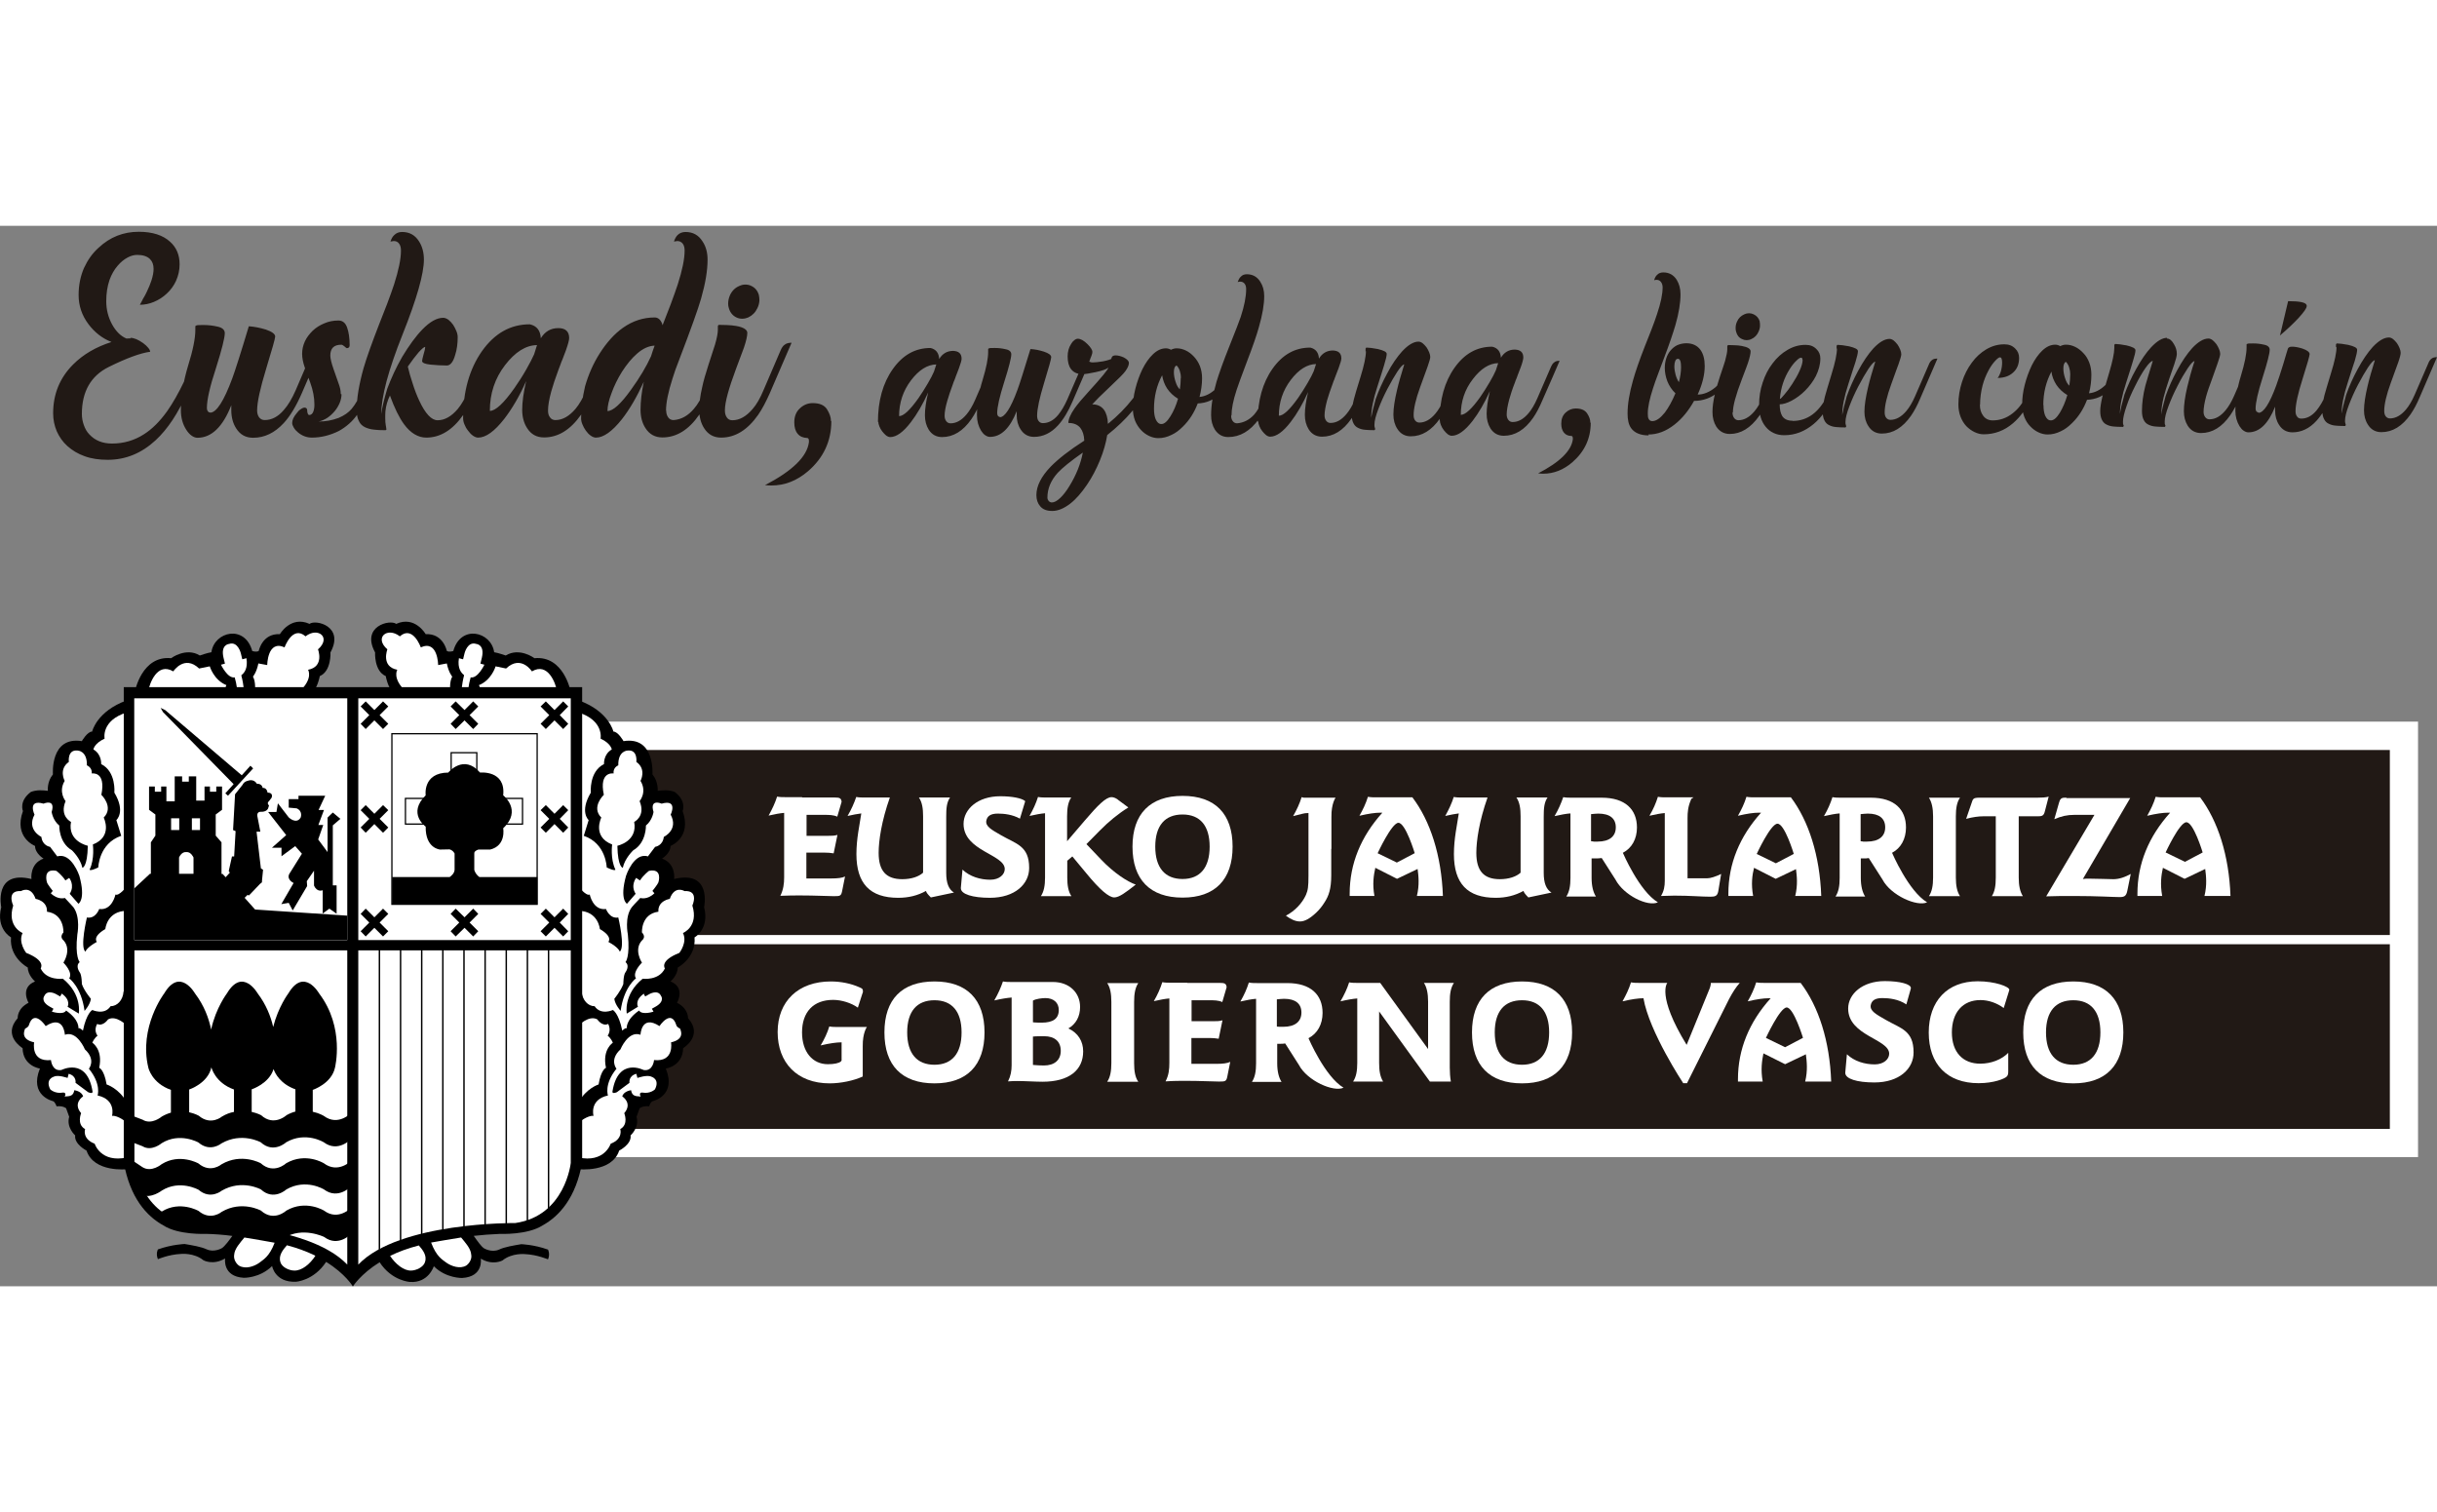 <?xml version="1.0" encoding="UTF-8"?><svg width="137" height="85" id="Capa_1" xmlns="http://www.w3.org/2000/svg" viewBox="0 0 134.88 58.69"><rect x="0" y="0" width="134.88" height="58.69" fill="#808080" stroke="none"/><defs><style>.cls-1{stroke-width:.08px;}.cls-1,.cls-2{fill:none;stroke:#000;stroke-miterlimit:3.86;}.cls-3,.cls-4,.cls-5{stroke-width:0px;}.cls-2{stroke-width:.07px;}.cls-4{fill:#211915;}.cls-5{fill:#fff;}</style></defs><rect class="cls-5" x="26.98" y="27.44" width="106.85" height="24.1"/><rect class="cls-4" x="28.55" y="29.01" width="103.72" height="20.97"/><path class="cls-5" d="m65.45,31.55c-1.79,0-2.77.99-2.77,2.81s.97,2.82,2.77,2.82,2.77-1,2.77-2.82-.97-2.81-2.77-2.81m0,1.03c.97,0,1.5.62,1.5,1.78s-.53,1.79-1.5,1.79-1.51-.62-1.51-1.79.54-1.78,1.51-1.78"/><path class="cls-5" d="m113.4,31.59c-.18.05-.4.06-.66.06h-3.17c-.21,0-.35,0-.41.18l-.34.99c.37-.1.7-.14.93-.14h.71v3.39c0,.46-.06.79-.22,1.03h1.72c-.16-.25-.23-.59-.23-1.03v-3.39h.97c.31,0,.41,0,.48-.29l.21-.81Z"/><path class="cls-5" d="m114.36,31.65h-.09c-.2,0-.26.09-.32.31l-.25.88c.4-.17.71-.24,1.11-.24h1.11l-2.67,4.51c.5-.02,1-.02,1.51-.02,1.35,0,2.2.06,2.55.06.26,0,.37-.05.43-.35l.19-.93c-.29.16-.62.29-.96.29s-.82-.03-1.38-.03c-.14,0-.14,0-.31.02l2.62-4.48h-3.52Z"/><path class="cls-5" d="m73.69,34.48v-1.77c-.01-.74.23-1.06.23-1.06h-1.72c-.16,0,0,0-.16-.03-.11.36-.27.7-.47,1.05.51-.12.58-.17.83-.17h.02v.14s0,3.33,0,3.33c0,.61-.03.8-.14,1.06-.21.46-.61.89-1.11,1.15.28.21.54.32.78.32.26,0,.55-.16.9-.49.18-.17.33-.36.46-.57.23-.35.37-.74.37-1.5v-1.45Z"/><path class="cls-5" d="m88.07,34.06c.08,0,.12.02.14.02h.21c.67,0,1.01-.3,1.01-.79s-.33-.76-.97-.76c-.13,0-.27.02-.4.03v1.5Zm-1.17-1.54c-.23.02-.51.07-.86.15.21-.36.36-.7.48-1.05.16.03.31.03.47.03h1.17c.16,0,.32,0,.49,0,1.3,0,1.95.65,1.95,1.65,0,.63-.28,1.14-.78,1.4,0,0,.91,2.13,1.94,2.74-.55.26-1.89-.38-2.35-1.26l-.76-1.19c-.15.02-.23.02-.39.02h-.17v1.08c0,.45.09.8.24,1.03h-1.64c.17-.26.23-.59.23-1.03v-3.4c0-.05,0-.11,0-.16"/><path class="cls-5" d="m102.98,34.06c.08,0,.12.02.14.02h.21c.67,0,1.01-.3,1.01-.79s-.33-.76-.96-.76c-.13,0-.27.02-.4.03v1.5Zm-1.17-1.54c-.23.02-.51.07-.86.15.21-.36.36-.7.47-1.05.16.03.31.03.47.03h1.17c.16,0,.32,0,.49,0,1.3,0,1.94.65,1.94,1.65,0,.63-.28,1.14-.77,1.4,0,0,.91,2.13,1.94,2.74-.55.26-2.01-.38-2.47-1.26l-.76-1.19c-.15.02-.1.02-.27.02h-.17v1.08c0,.45.09.8.24,1.03h-1.64c.17-.26.23-.59.23-1.03v-3.4c0-.05,0-.11,0-.16"/><path class="cls-5" d="m44.4,31.64h1.8c.26,0,.36.03.38.24l-.24.82c-.21-.1-.46-.1-.74-.1h-.96v1.16h1.2c.18,0,.35,0,.51-.05l-.21,1.02c-.17-.03-.34-.04-.49-.04h-1.02v1.43h1.37c.36,0,.62-.03.77-.11l-.15.75c-.06.33-.1.34-.47.34-.29,0-1.05-.04-1.85-.04-.3,0-.67,0-1.11.02.17-.35.21-.67.21-1.03v-3.42s0-.09,0-.14c-.23.02-.52.07-.86.15.2-.36.36-.7.47-1.05.16.03.31.03.47.03h.91Z"/><path class="cls-5" d="m47.83,31.64h1.42c-.46,1.3-.62,2.4-.62,3.06,0,1,.41,1.46,1.31,1.46.5,0,.91-.14,1.15-.36v-3.12c0-.43-.05-.77-.23-1.04h1.72c-.19.28-.21.62-.21,1.06v3.11c0,.55.13.91.43,1.09l-1.28.27c-.15-.15-.25-.26-.27-.36-.47.26-.97.38-1.54.38-1.56,0-2.31-.79-2.31-2.42,0-.86.18-1.63.27-2.25-.21.03-.47.07-.76.14.21-.36.36-.7.48-1.05.16.03.31.03.47.03"/><path class="cls-5" d="m61.87,31.76l.58.43c-.55.34-1.09.78-1.59,1.29l-.73.74.81.85c.7.74,1.46,1.23,1.92,1.39-.56.44-.92.71-1.19.71-.3,0-.81-.44-1.54-1.33l-.78-.94-.28.24v.93c0,.44.06.78.23,1.03h-1.69c.17-.26.23-.59.23-1.03v-3.39c0-.06,0-.11,0-.17-.23.02-.51.07-.86.15.2-.35.36-.7.47-1.05.16.03.31.03.47.03h1.37c-.17.24-.23.58-.23,1.03v1.39l1-1.17c.71-.83,1.15-1.27,1.46-1.27.1,0,.21.04.33.12"/><path class="cls-5" d="m80.93,31.64h1.4c-.46,1.3-.62,2.4-.62,3.06,0,1,.41,1.46,1.3,1.46.5,0,.91-.14,1.15-.36v-3.12c0-.43-.05-.77-.23-1.04h1.72c-.19.28-.21.62-.21,1.06v3.11c0,.55.13.91.43,1.09l-1.28.27c-.15-.15-.24-.26-.27-.36-.48.26-.97.38-1.54.38-1.56,0-2.31-.79-2.31-2.42,0-.86.18-1.63.27-2.25-.21.03-.46.07-.75.14.2-.36.36-.7.47-1.05.16.03.31.03.47.03"/><path class="cls-5" d="m93.6,31.74c-.18.4-.2.73-.2,1.04v3.33h1.09c.18,0,.46-.09.77-.24l-.16.96c-.05.26-.17.3-.43.3-.5,0-1.1-.06-2-.06-.25,0-.5.02-.74.02.17-.28.21-.55.21-.84v-3.48c0-.09,0-.18,0-.27-.23.02-.51.07-.85.15.21-.35.36-.7.47-1.05.16.03.31.03.47.03h1.5l-.13.09Z"/><path class="cls-5" d="m56.73,31.83c-.18-.15-.7-.26-1.37-.26-1.25,0-2.03.72-2.03,1.53,0,1.51,2.28,1.68,2.28,2.5,0,.3-.3.59-.8.59-.55,0-1.13-.17-1.54-.56l-.09,1.01v.02c0,.33.65.53,1.61.53,1.39,0,2.18-.77,2.17-1.66,0-1.22-.72-1.32-1.55-1.8-.52-.3-.88-.49-.82-.81.05-.25.23-.39.64-.39.34,0,.81.05,1.22.28l.29-.96Z"/><path class="cls-5" d="m106.76,31.65c.16.25.23.59.23,1.03v3.39c0,.44-.06.77-.23,1.03h1.72c-.16-.24-.23-.58-.23-1.03v-3.39c0-.45.06-.79.23-1.03h-1.72Z"/><path class="cls-5" d="m78.46,35.59c.05.38.11.89-.04,1.5h1.44c-.08-2.25-.7-4.16-1.69-5.46h-1.99c-.16,0-.31,0-.47-.03-.11.36-.27.7-.47,1.05.51-.12.89-.17,1.14-.17h.13c-1.19,1.32-1.81,2.83-1.81,4.48v.13h1.37c-.12-.66-.04-1.16.05-1.56l1.2.61,1.15-.55Zm-.9-3.08c-.69.79-1.07,1.81-1.17,2.1l.93.48.98-.49s-.2-1.28-.75-2.09"/><path class="cls-5" d="m99.4,35.59c.05.38.11.89-.04,1.5h1.44c-.08-2.25-.7-4.16-1.68-5.46h-1.99c-.16,0-.31,0-.47-.03-.11.36-.27.7-.47,1.05.51-.12.88-.17,1.14-.17h.14c-1.19,1.32-1.81,2.83-1.81,4.48v.13h1.37c-.12-.66-.05-1.16.05-1.56l1.2.61,1.15-.55Zm-.9-3.08c-.69.79-1.07,1.81-1.17,2.1l.94.48.98-.49s-.2-1.28-.75-2.09"/><path class="cls-5" d="m122.05,35.59c.05.38.11.89-.04,1.5h1.44c-.08-2.25-.7-4.16-1.68-5.46h-1.99c-.16,0-.31,0-.47-.03-.11.36-.27.7-.47,1.05.51-.12.89-.17,1.14-.17h.13c-1.19,1.32-1.81,2.83-1.81,4.48v.13h1.37c-.12-.66-.05-1.16.04-1.56l1.2.61,1.15-.55Zm-.9-3.08c-.69.79-1.07,1.81-1.17,2.1l.94.48.98-.49s-.2-1.28-.75-2.09"/><path class="cls-5" d="m84.24,41.82c-1.79,0-2.77.99-2.77,2.82s.97,2.82,2.77,2.82,2.77-1,2.77-2.82-.97-2.82-2.77-2.82m0,1.04c.97,0,1.5.62,1.5,1.78s-.53,1.79-1.5,1.79-1.51-.62-1.51-1.79.54-1.78,1.51-1.78"/><path class="cls-5" d="m51.72,41.82c-1.8,0-2.77.99-2.77,2.82s.97,2.82,2.77,2.82,2.77-1,2.77-2.82-.97-2.82-2.77-2.82m0,1.04c.97,0,1.5.62,1.5,1.78s-.53,1.79-1.5,1.79-1.51-.62-1.51-1.79.54-1.78,1.51-1.78"/><path class="cls-5" d="m105.72,42.35c.03-.09.04-.15.04-.17,0-.21-.6-.38-1.44-.38-1.25,0-2.03.72-2.03,1.52,0,1.51,2.27,1.68,2.27,2.5,0,.3-.3.59-.8.59-.55,0-1.13-.17-1.54-.56l-.09,1.01v.02c0,.33.65.53,1.61.53,1.39,0,2.18-.77,2.17-1.67,0-1.22-.72-1.32-1.55-1.8-.52-.3-.88-.49-.82-.81.05-.25.23-.39.64-.39.38,0,.9.06,1.33.35l.21-.74Z"/><path class="cls-5" d="m92.28,41.9h-1.54c-.16,0-.31,0-.47-.03-.11.36-.27.69-.47,1.05.51-.12.89-.17,1.14-.17h.02c.32,1.86,2.2,4.7,2.2,4.7h.21l2.32-4.64c.21-.4.41-.7.6-.91h-1.6c0,.12-.04.26-.12.44l-1.22,2.99c-1.68-2.74-1.07-3.43-1.07-3.43"/><path class="cls-5" d="m111.18,42.39c.02-.06.03-.09.03-.11,0-.17-.78-.47-1.75-.47-1.69,0-2.71,1.1-2.71,2.84s1.01,2.8,2.76,2.8c.85,0,1.45-.25,1.56-.37.07-.07.08-.16.08-.3v-1.01c-.36.37-.94.6-1.55.6-.96,0-1.57-.63-1.57-1.73s.6-1.79,1.58-1.79c.45,0,.91.16,1.29.44l.28-.9Z"/><path class="cls-5" d="m114.75,41.82c-1.79,0-2.77.99-2.77,2.82s.97,2.82,2.77,2.82,2.77-1,2.77-2.82-.97-2.82-2.77-2.82m0,1.04c.97,0,1.5.62,1.5,1.78s-.53,1.79-1.5,1.79-1.51-.62-1.51-1.79.54-1.78,1.51-1.78"/><path class="cls-5" d="m46.54,46.25c-.11.09-.36.15-.72.15-.85,0-1.43-.68-1.43-1.76,0-1.13.63-1.8,1.72-1.8.47,0,1.01.17,1.37.43l.25-.78s.03-.06.03-.09c0-.14,0-.18-.2-.26-.45-.2-1-.32-1.58-.32-1.8,0-2.94,1.1-2.94,2.8s1.08,2.84,2.88,2.84c.61,0,1.34-.15,1.83-.38v-1.68c-.01-.74.23-1.06.23-1.06h-1.61c-.16,0-.31,0-.47-.03-.11.36-.27.7-.48,1.05.51-.12.89-.17,1.14-.17h.02v.14s0,.86,0,.86l-.04.06Z"/><path class="cls-5" d="m57.17,44.08c.14.02.45.02.48.02.63,0,.95-.22.95-.7,0-.4-.28-.66-.74-.66-.18,0-.53.04-.69.14v1.2Zm0,2.36c.15.02.49.03.61.03.58,0,.93-.3.93-.81s-.33-.81-.92-.81c-.13,0-.48,0-.62.02v1.56Zm-1.19-3.73c-.24.02-.56.07-.95.16.21-.36.36-.7.48-1.05.16.03.31.03.47.03h1.01c.17,0,.88,0,1.29,0,.9,0,1.5.59,1.5,1.38,0,.53-.23.95-.65,1.19.54.25.82.71.82,1.27,0,1.03-.77,1.68-2.25,1.68-.37,0-.99-.04-1.41-.04-.09,0-.25,0-.5.02.15-.3.2-.58.2-.89v-3.76Z"/><path class="cls-5" d="m76.03,41.9h.36s2.65,3.66,2.65,3.66v-2.62c0-.45-.07-.8-.23-1.04h1.66c-.18.27-.23.6-.23,1.04v3.65c0,.27.02.53.06.77h-1.16l-2.81-3.88v2.85c0,.42.05.75.22,1.03h-1.66c.17-.26.23-.59.23-1.03v-3.39c0-.06,0-.12,0-.18-.24.02-.55.07-.93.16.21-.36.37-.7.48-1.05.16.03.31.03.47.03h.9Z"/><path class="cls-5" d="m65.71,41.9h1.8c.26,0,.36.03.38.24l-.24.82c-.21-.1-.46-.1-.74-.1h-.96v1.16h1.2c.18,0,.35,0,.51-.05l-.21,1.02c-.17-.03-.34-.04-.49-.04h-1.02v1.43h1.37c.36,0,.62-.03.78-.11l-.15.75c-.06.33-.1.34-.47.34-.29,0-1.05-.04-1.85-.04-.3,0-.67,0-1.11.03.18-.35.21-.67.21-1.03v-3.42s0-.09,0-.14c-.23.02-.51.07-.86.15.21-.36.36-.7.47-1.05.16.03.31.03.47.03h.91Z"/><path class="cls-5" d="m61.28,41.91c.17.25.23.59.23,1.04v3.39c0,.44-.06.78-.23,1.03h1.72c-.17-.24-.23-.58-.23-1.03v-3.39c0-.45.06-.79.23-1.04h-1.72Z"/><path class="cls-5" d="m70.68,44.32c.08,0,.12.01.13.01h.21c.67,0,1.01-.3,1.01-.79s-.33-.76-.96-.76c-.14,0-.27.02-.4.03v1.5Zm-1.17-1.54c-.23.02-.52.07-.86.15.21-.36.36-.7.47-1.05.16.03.31.03.47.03h1.17c.16,0,.32,0,.49,0,1.3,0,1.95.65,1.95,1.65,0,.63-.28,1.14-.78,1.4,0,0,.91,2.13,1.94,2.74-.55.26-2.01-.38-2.47-1.26l-.76-1.19c-.15.02-.1.02-.27.02h-.17v1.08c0,.45.09.8.24,1.03h-1.64c.17-.26.23-.59.23-1.03v-3.4c0-.06,0-.11,0-.16"/><path class="cls-5" d="m99.95,45.86c.05.38.11.89-.04,1.5h1.44c-.08-2.25-.7-4.16-1.69-5.46h-1.99c-.16,0-.31,0-.47-.03-.11.36-.27.7-.47,1.05.51-.12.89-.17,1.14-.17h.13c-1.19,1.32-1.81,2.83-1.81,4.48v.13h1.37c-.12-.66-.04-1.16.04-1.56l1.2.6,1.15-.55Zm-.9-3.08c-.69.79-1.07,1.81-1.17,2.1l.93.48.98-.49s-.2-1.28-.75-2.09"/><rect class="cls-5" x="28.23" y="39.25" width="104.12" height=".51"/><path class="cls-4" d="m76.25,34.72s.76-1.65,1.14-1.68c.4-.02.91,1.68.91,1.68l-.99.52-1.07-.52Z"/><path class="cls-4" d="m97.23,34.76s.76-1.65,1.14-1.67c.4-.03.91,1.67.91,1.67l-.99.52-1.07-.52Z"/><path class="cls-4" d="m119.86,34.68s.76-1.65,1.14-1.67c.4-.03.91,1.67.91,1.67l-.98.52-1.07-.52Z"/><path class="cls-4" d="m97.74,44.94s.76-1.65,1.14-1.68c.39-.02.91,1.68.91,1.68l-.99.52-1.07-.52Z"/><path class="cls-3" d="m31.38,25.76h-9.59c-.29-.03-.44-.84-.44-.84-.65-.28-.59-1.31-.59-1.31-.79-1.45.82-1.84,1.17-1.58,1.04-.47,1.63.57,1.63.57.98-.05,1.17.93,1.17.93.15.08.36,0,.36,0,.41-1.48,2.1-1.08,2.26.07.21.03.64.18.64.18.77-.47,1.59.15,1.59.15,1.62-.16,2,1.83,2,1.83l.44.5c1.68.6,1.93,1.73,1.93,1.73.26,0,.56.53.56.53,1.76-.28,1.6,1.84,1.6,1.84.34.41.29.91.29.91.27-.03.59-.07.94.06.68.51.44,1.06.44,1.06.53,1.47-.67,1.93-.67,1.93,0,.42-.47.7-.47.7.79.28.67,1.13.67,1.13,2.11-.51,1.66,1.56,1.66,1.56.31,1.21-.53,1.67-.53,1.67.1,1.13-.93,1.67-.93,1.67,0,.43-.4.77-.4.77.85.34.36,1.18.36,1.18.64.32.61.85.61.85.87.98-.27,1.66-.27,1.66-.02,1-.96,1.13-.96,1.13.61,1.5-.71,1.8-.71,1.8-.14.03-.21.29-.21.29-.37-.04-.53.11-.53.11l-.17.47c.17.59-.33,1.03-.33,1.03.07.49-.63.84-.63.84-.41,1.24-2.26,1.03-2.26,1.03v-25.75l-.64-.7Z"/><path class="cls-5" d="m32.01,44.27v4.26c.43-.8,1.12-1.01,1.12-1.01.14-.84.41-.92.41-.92-.22-1.02.38-1.39.38-1.39-.12-.28-.29-.39-.29-.39.23-.31.03-.65.03-.65-.33.16-.6-.25-.6-.25-.47-.26-1.05.35-1.05.35"/><path class="cls-5" d="m32.01,49.61v1.95c1.45.32,1.79-.76,1.79-.76.71-.27.53-.81.53-.81.48-.26.22-.88.22-.88.48-.56-.11-.93-.11-.93.09-.3.49-.34.49-.34.06.43.44.3.53.36-.13-.26.09-.23.09-.23.45.08.7-.18.7-.18.29-.57-.2-.7-.2-.7-.24-.12-.77.07-.77.07l-.06-.23c-.45.12-.38.5-.38.5l-.7.52c-.29.12-.24-.05-.24-.05.31-1.91,1.72-1.18,1.72-1.18.53.09.58-.55.58-.55,1.14.12.94-.98.94-.98.76-.17.55-.63.5-.76-.21-.1-.21-.2-.21-.2-.29-.91-.93.06-.93.06-1.01-.66-1.05.48-1.05.48-.68-.25-1.11.81-1.11.81-.63.58-.22,1.07-.22,1.07-.7.86-.47,1.48-.47,1.48-1.05.23-.8,1.13-.8,1.13-.31-.05-.83.37-.83.37"/><path class="cls-5" d="m22.45,25.76c-.76-.72-.46-1.19-.46-1.19-.92-.17-.55-1.13-.55-1.13-.75-.65,0-1.26.69-.72.72-.63,1.16.61,1.16.61.95-.43.96.98.96.98l.48-.09c.1.5.3.73.3.73-.17.29-.11.82-.11.82h-2.48Z"/><path class="cls-5" d="m26.64,25.76l-.13-.34c.7-.28.92-1.04.92-1.04l.58.12c.83-.78,1.43.16,1.43.16.89-.53,1.32.67,1.39,1.1h-4.2"/><path class="cls-5" d="m25.68,24.86c-.15-.11-.37-.37-.28-.93l.23.06.08-.33s.16-.68.65-.52c0,0,.48.03.31.76l-.08.33.22.06s-.37.78-.76.7c-.13.43-.14.79-.14.79h-.37c.03-.4.09-.69.14-.88v-.02Z"/><path class="cls-5" d="m35.62,42.49l.09.16.23-.13s.47-.27.64.09c0,0,.24.29-.27.59l-.23.13.09.16s-.63.21-.8-.06c-.75.52-.68.98-.68.98-.08-.04-.25.13-.25.13-.2-.98-.52-1.14-.52-1.14,0,0-.66.31-1.01-.21-.36,0-.67-.32-.72-.81-.08-.15-.18-.01-.18-.01v-4.46c1.11.01,1.19,1.01,1.19,1.01.74.43.47.71.47.71.59.32.63.54.63.54.32-.23-.08-1.89-.08-1.89-.48.09-.68-.47-.68-.47-.72.1-.9-.8-.9-.8-.2.1-.63-.45-.63-.45v-9.63c1.43.45,1.23,1.45,1.23,1.45.58.27.62.6.62.6-.47.27-.43.81-.43.81-.84.42-.73,1.58-.73,1.58-.64,1.07-.12,1.52-.12,1.52l-.27.87c1.24.42,1.27,1.75,1.27,1.75.48.23.48.12.48.12-.29-.6-.18-1.39-.18-1.39-1.13-.44-.6-1.49-.6-1.49-.58-.58.14-1.26.14-1.26-.28-1.33.54-1.18.54-1.18-.04-.34.26-.45.26-.45-.02-.82.52-.82.52-.82.57-.06.48.63.48.63.58.41.23,1.05.23,1.05.38.62-.05,1.12-.05,1.12.35.84-.3,1.15-.3,1.15.2,1.09-.93,1.32-.93,1.32.02,1.2.3,1.22.3,1.22.11-.53.58-.97.58-.97.73-.42.7-1.37.7-1.37.36-.29.42-.75.42-.75-.23-.76.45-.46.45-.46.92-.26.5.61.5.61.45.84-.38,1.23-.38,1.23-.06.5-.48.55-.48.55l-.4.53c-.78-.24-1.21,1.07-1.21,1.07-.37,1.33.05,1.55.05,1.55l.48-.55c-.3-.48.03-.88.03-.88l.21.14c.21-.32.5-.53.5-.53.78-.16.52.64.52.64-.04.11-.33.47-.33.47l.11.13c-.4.39-.78.26-.78.26-.23.23-.47.51-.47.51-.42.55-.22,1.51-.22,1.51.13,1.25-.13,1.53-.13,1.53.26.21,0,.56,0,.56-.12.15-.12.65-.12.65-.13.37-.5.82-.5.82.04.33.35.67.35.67.18-1.33.85-1.8.85-1.8-.23-.33.33-.87.33-.87,0,0-.48-.72.01-1.24.24-.2-.01-.43-.01-.43,0,0-.06-1.02.91-1.15-.04-.61.63-.71.63-.71.27-.77.82-.43.82-.43.82-.05.43.8.43.8.36,1.17-.52,1.52-.52,1.52.26.52-.2,1.1-.2,1.1-1.12.44-.8.86-.8.86-.33.69-1.23.57-1.23.57-1.08.87-.88,1.93-.88,1.93l.62-.38s-.21-.36.35-.74"/><path class="cls-3" d="m7.67,25.76h9.59c.28-.03.44-.84.44-.84.65-.28.59-1.31.59-1.31.79-1.45-.82-1.84-1.16-1.58-1.04-.47-1.64.57-1.64.57-.98-.05-1.17.93-1.17.93-.15.08-.36,0-.36,0-.41-1.48-2.1-1.08-2.26.07-.21.03-.64.18-.64.18-.76-.47-1.59.15-1.59.15-1.62-.16-2,1.83-2,1.83l-.44.5c-1.68.6-1.93,1.73-1.93,1.73-.27,0-.57.53-.57.53-1.77-.28-1.6,1.84-1.6,1.84-.34.41-.28.91-.28.91-.27-.03-.59-.07-.94.06-.68.51-.44,1.06-.44,1.06-.53,1.47.67,1.93.67,1.93,0,.42.47.7.47.7-.78.28-.67,1.13-.67,1.13-2.11-.51-1.67,1.56-1.67,1.56-.31,1.21.54,1.67.54,1.67-.1,1.13.93,1.67.93,1.67,0,.43.4.77.4.77-.85.34-.36,1.18-.36,1.18-.64.32-.6.85-.6.85-.87.98.27,1.66.27,1.66.02,1,.96,1.13.96,1.13-.61,1.5.71,1.8.71,1.8.13.03.21.29.21.29.37-.04.53.11.53.11l.17.47c-.17.59.33,1.03.33,1.03-.06.49.63.84.63.84.41,1.24,2.26,1.03,2.26,1.03v-25.75l.64-.7Z"/><path class="cls-5" d="m7.03,44.27v4.26c-.44-.8-1.13-1.01-1.13-1.01-.14-.84-.41-.92-.41-.92.22-1.02-.38-1.39-.38-1.39.12-.28.29-.39.29-.39-.24-.31-.02-.65-.02-.65.32.16.6-.25.6-.25.46-.26,1.05.35,1.05.35"/><path class="cls-5" d="m7.03,49.61v1.95c-1.46.32-1.79-.76-1.79-.76-.71-.27-.53-.81-.53-.81-.48-.26-.22-.88-.22-.88-.48-.56.11-.93.11-.93-.09-.3-.49-.34-.49-.34-.06.43-.44.3-.53.36.13-.26-.1-.23-.1-.23-.44.08-.7-.18-.7-.18-.29-.57.2-.7.2-.7.24-.12.76.07.76.07l.06-.23c.45.12.38.5.38.5l.7.52c.29.12.24-.05.24-.05-.31-1.91-1.72-1.18-1.72-1.18-.53.09-.58-.55-.58-.55-1.14.12-.93-.98-.93-.98-.76-.17-.55-.63-.5-.76.21-.1.21-.2.21-.2.29-.91.93.06.93.06,1.01-.66,1.06.48,1.06.48.67-.25,1.11.81,1.11.81.63.58.22,1.07.22,1.07.7.86.48,1.48.48,1.48,1.05.23.8,1.13.8,1.13.31-.05.83.37.83.37"/><path class="cls-5" d="m16.59,25.76c.76-.72.46-1.19.46-1.19.92-.17.55-1.13.55-1.13.75-.65,0-1.26-.69-.72-.72-.63-1.16.61-1.16.61-.95-.43-.96.98-.96.98l-.49-.09c-.1.5-.3.73-.3.73.17.29.11.82.11.82h2.47Z"/><path class="cls-5" d="m12.4,25.76l.13-.34c-.7-.28-.92-1.04-.92-1.04l-.59.12c-.82-.78-1.43.16-1.43.16-.89-.53-1.31.67-1.39,1.1h4.2"/><path class="cls-5" d="m13.37,24.86c.15-.11.36-.37.27-.93l-.23.06-.08-.33s-.16-.68-.65-.52c0,0-.48.03-.31.76l.08.33-.22.06s.37.78.76.7c.13.43.14.79.14.79h.37c-.02-.4-.09-.69-.14-.88v-.02Z"/><path class="cls-5" d="m3.42,42.49l-.09.16-.23-.13s-.47-.27-.64.09c0,0-.24.29.27.59l.23.13-.09.16s.63.21.79-.06c.75.52.68.98.68.98.08-.04.25.13.25.13.2-.98.52-1.14.52-1.14,0,0,.67.31,1.01-.21.36,0,.68-.32.72-.81.08-.15.18-.01.18-.01v-4.46c-1.11.01-1.19,1.01-1.19,1.01-.74.43-.47.71-.47.71-.58.32-.63.54-.63.54-.32-.23.08-1.89.08-1.89.49.09.68-.47.68-.47.72.1.9-.8.9-.8.2.1.63-.45.63-.45v-9.63c-1.44.45-1.23,1.45-1.23,1.45-.58.27-.62.6-.62.6.47.27.43.81.43.81.84.42.73,1.58.73,1.58.64,1.07.11,1.52.11,1.52l.27.87c-1.24.42-1.27,1.75-1.27,1.75-.48.23-.48.12-.48.12.29-.6.18-1.39.18-1.39,1.13-.44.6-1.49.6-1.49.58-.58-.13-1.26-.13-1.26.27-1.33-.53-1.18-.53-1.18.03-.34-.27-.45-.27-.45.02-.82-.52-.82-.52-.82-.57-.06-.48.63-.48.63-.58.41-.23,1.05-.23,1.05-.37.62.05,1.12.05,1.12-.35.84.3,1.15.3,1.15-.2,1.09.93,1.32.93,1.32-.02,1.2-.3,1.22-.3,1.22-.11-.53-.58-.97-.58-.97-.73-.42-.7-1.37-.7-1.37-.36-.29-.42-.75-.42-.75.23-.76-.45-.46-.45-.46-.91-.26-.5.61-.5.61-.45.84.38,1.23.38,1.23.06.5.48.55.48.55l.4.53c.78-.24,1.22,1.07,1.22,1.07.37,1.33-.05,1.55-.05,1.55l-.48-.55c.3-.48-.03-.88-.03-.88l-.21.14c-.21-.32-.5-.53-.5-.53-.78-.16-.52.64-.52.64.03.11.32.47.32.47l-.11.13c.4.39.78.26.78.26.22.23.47.51.47.51.41.55.22,1.51.22,1.51-.14,1.25.13,1.53.13,1.53-.26.21,0,.56,0,.56.12.15.12.65.12.65.12.37.5.82.5.82-.04.33-.35.67-.35.67-.18-1.33-.85-1.8-.85-1.8.23-.33-.32-.87-.32-.87,0,0,.48-.72,0-1.24-.24-.2,0-.43,0-.43,0,0,.06-1.02-.91-1.15.03-.61-.63-.71-.63-.71-.27-.77-.81-.43-.81-.43-.83-.05-.43.8-.43.8-.36,1.17.52,1.52.52,1.52-.26.52.2,1.1.2,1.1,1.12.44.8.86.8.86.33.69,1.23.57,1.23.57,1.08.87.88,1.93.88,1.93l-.62-.38s.21-.36-.34-.74"/><path class="cls-3" d="m12.86,55.9c-.17.24-.43.59-.58.68,0,0-.42.25-.83.07-.32-.15-.82-.23-1.23-.3,0,0-.7.02-1.48.3,0,0-.13.23,0,.54,0,0,.6-.26,1.27-.29,0,0,.72-.08,1.25.35,0,0,.53.3,1.2-.1,0,0-.16,1,1.03,1.07,0,0,.88.03,1.57-.65,0,0,.15.91,1.31.87,0,0,.99-.05,1.68-1.1,1.08.67,1.48,1.36,1.48,1.36,0,0,.42-.68,1.48-1.34.68,1.04,1.68,1.09,1.68,1.09,1.03.07,1.32-.87,1.32-.87.68.68,1.57.65,1.57.65,1.2-.07,1.03-1.07,1.03-1.07.67.4,1.2.1,1.2.1.53-.43,1.25-.35,1.25-.35.67.03,1.27.29,1.27.29.13-.3,0-.54,0-.54-.78-.28-1.48-.3-1.48-.3-.41.07-.92.15-1.23.3-.42.18-.83-.07-.83-.07-.15-.09-.4-.45-.57-.69.46-.05.94-.09,1.46-.11,0,0,1.52.07,2.35-.47.93-.51,1.85-1.54,2.19-3.49v-26.3H6.85v26.3c.34,1.95,1.26,2.98,2.19,3.49.83.54,2.34.47,2.34.47.51.01,1,.05,1.45.11h.02Z"/><rect class="cls-5" x="19.83" y="26.15" width="11.76" height="13.38"/><rect class="cls-5" x="7.43" y="26.15" width="11.79" height="13.38"/><path class="cls-3" d="m16.54,31.73h-.56v.47l.44.04c.36.16.22.51.22.51-.24.4-.66-.01-.66-.01l-.6-.78-.08.48h-.46l1,1.28-.79.7h.53v.47l.76-.56.37.42-.7,1.12c-.16.32.24.5.24.5l-.68,1.17.41-.07.22.42.8-1.35-.02-.27.4-.58v.82c.17.4.48.26.48.26v1.29l.37-.27.4.28v-1.57h-.21v-3.32s.42-.36.42-.36l-.42-.35-.29.28v1.91l-.52-.7.28-.8h-.27l.31-.83h-.3l.37-.79h-1.48v.2Z"/><rect class="cls-5" x="21.69" y="28.11" width="8.04" height="9.44"/><rect class="cls-2" x="21.69" y="28.11" width="8.04" height="9.44"/><path class="cls-5" d="m7.44,40.1h11.78v17.39c-2.26-2.37-8.69-2.3-8.69-2.3-2.77-.4-3.09-3.33-3.09-3.33v-11.76Z"/><path class="cls-5" d="m31.59,40.1h-11.76v17.39c2.26-2.37,8.69-2.3,8.69-2.3,2.77-.4,3.07-3.33,3.07-3.33v-11.76Z"/><path class="cls-1" d="m21,39.92v16.87m1.17-16.87v16.35m1.17-16.35v16m1.17-16v15.77m1.17-15.77v15.56m1.17-15.56v15.46m1.17-15.46v15.43m1.17-15.43v15.25m1.17-15.25v14.6"/><path class="cls-3" d="m19.22,38.16v1.36H7.43v-2.85l.87-.81h.05s0-1.74,0-1.74l.25-.37v-1.17l-.35-.26v-1.29h.32v.29h.35v-.29h.29v.82h.46v-1.38h.41v.29h.37v-.29h.41v1.34h.46v-.78h.3v.29h.35v-.29h.32v1.29l-.35.26v1.17l.32.37v1.75h.06s.16.17.16.17v.02l.24-.26-.06-.09.18-.81h.12s.08-1.4.08-1.4l-.14-.06.11-1.98.42-.53s.06-.17.3-.22c0,0,.31-.13.49.17,0,0,.27-.03.32.23,0,0,.22-.04.27.26,0,0,.32-.02.23.27l-.15.2s-.15.1,0,.24l-.05.16s-.07.2-.39.19c0,0-.23-.03-.21.22l.17.88h-.21l.24,2.03.12.08-.06.61s.03.11-.09.15l-.63.66-.08-.03-.16.16.58.65,5.14.34Z"/><rect class="cls-5" x="9.47" y="32.79" width=".45" height=".65"/><rect class="cls-5" x="10.62" y="32.79" width=".45" height=".65"/><path class="cls-5" d="m9.91,35.86v-.9s.13-.33.4-.3h0c.26-.03.4.3.4.3v.9s-.79,0-.79,0Z"/><polygon class="cls-5" points="24.97 31.69 24.97 29.16 26.39 29.16 26.39 31.69 28.92 31.69 28.92 33.11 22.44 33.11 22.44 31.69 24.97 31.69 24.97 31.69"/><polygon class="cls-2" points="24.97 31.69 24.97 29.16 26.39 29.16 26.39 31.69 28.92 31.69 28.92 33.11 22.44 33.11 22.44 31.69 24.97 31.69 24.97 31.69"/><path class="cls-3" d="m26.54,36.04h3.2v1.51h-8.04v-1.51h3.19c.1-.07.26-.21.27-.4v-.9s-.08-.18-.28-.23h-.02s-.5.01-.5.01c0,0-.82-.05-.8-1.27,0,0-1.03-.72,0-1.73,0,0-.18-1.25,1.25-1.26,0,0,.85-1.05,1.76,0,0,0,1.43-.15,1.28,1.26,0,0,1.07.82,0,1.82,0,0,.18.96-.72,1.18h-.65s-.25.07-.23.22v.9s.04.22.28.4h0Z"/><path class="cls-5" d="m17.45,57.01c-.29.45-.75.83-1.17.81-.25,0-.68-.17-.76-.47-.12-.37.15-.69.36-.93.61.16,1.12.36,1.56.57h0Z"/><path class="cls-5" d="m13.52,55.99c.62.1,1.18.2,1.68.29-.3.79-.63.93-.85,1.11-.28.2-.76.37-1.12.16-.17-.12-.31-.36-.27-.6.02-.34.34-.68.56-.95h-.01Z"/><path class="cls-5" d="m21.61,57c.44-.22.96-.41,1.57-.57.21.24.47.56.34.92-.08.29-.51.47-.76.47-.41.02-.87-.36-1.17-.81h.01Z"/><path class="cls-5" d="m23.86,56.27c.5-.08,1.05-.19,1.66-.28.23.28.54.61.56.95.05.23-.1.48-.27.6-.35.21-.83.04-1.11-.16-.22-.17-.54-.32-.84-1.11h0Z"/><polygon class="cls-3" points="9.14 26.8 8.89 26.68 9.02 26.91 12.93 30.9 12.47 31.41 12.62 31.54 14.01 30.03 13.86 29.88 13.38 30.41 9.14 26.8"/><polygon class="cls-3" points="25.22 27.85 24.94 27.56 25.42 27.08 24.94 26.6 25.22 26.32 25.71 26.8 26.19 26.32 26.47 26.6 25.99 27.08 26.47 27.56 26.19 27.85 25.71 27.37 25.22 27.85"/><polygon class="cls-3" points="25.22 39.33 24.94 39.04 25.42 38.56 24.94 38.08 25.22 37.79 25.71 38.27 26.19 37.79 26.47 38.08 25.99 38.56 26.47 39.04 26.19 39.33 25.71 38.85 25.22 39.33"/><polygon class="cls-3" points="20.24 27.85 19.96 27.56 20.44 27.08 19.96 26.6 20.24 26.32 20.72 26.8 21.2 26.32 21.49 26.6 21.01 27.08 21.49 27.56 21.2 27.85 20.72 27.37 20.24 27.85"/><polygon class="cls-3" points="20.24 33.59 19.96 33.3 20.44 32.82 19.96 32.34 20.24 32.06 20.72 32.54 21.2 32.06 21.49 32.34 21.01 32.82 21.49 33.3 21.2 33.59 20.72 33.11 20.24 33.59"/><polygon class="cls-3" points="20.24 39.33 19.96 39.04 20.44 38.56 19.96 38.08 20.24 37.79 20.72 38.27 21.2 37.79 21.49 38.08 21.01 38.56 21.49 39.04 21.2 39.33 20.72 38.85 20.24 39.33"/><polygon class="cls-3" points="30.21 27.85 29.92 27.56 30.4 27.08 29.92 26.6 30.21 26.32 30.69 26.8 31.17 26.32 31.45 26.6 30.98 27.08 31.45 27.56 31.17 27.85 30.69 27.37 30.21 27.85"/><polygon class="cls-3" points="30.21 33.59 29.92 33.3 30.4 32.82 29.92 32.34 30.21 32.06 30.69 32.54 31.17 32.06 31.45 32.34 30.98 32.82 31.45 33.3 31.17 33.59 30.69 33.11 30.21 33.59"/><polygon class="cls-3" points="30.21 39.33 29.92 39.04 30.4 38.56 29.92 38.08 30.21 37.79 30.69 38.27 31.17 37.79 31.45 38.08 30.98 38.56 31.45 39.04 31.17 39.33 30.69 38.85 30.21 39.33"/><path class="cls-3" d="m19.45,54.92v.85s-.71.79-1.51.19c0,0-1.2-.59-2.22.06-2.37-.65-5-.51-5.39-.62-.65-.11-1.16-.36-1.57-.67l.2-.18c1-.62,2.03-.03,2.03-.03.67.57,1.28.05,1.28.05,1.11-.65,2.17-.07,2.17-.07.72.65,1.41,0,1.41,0,1.08-.62,2.08,0,2.08,0,.8.6,1.52-.17,1.52-.17v-1.19s-.72.79-1.52.19c0,0-1-.62-2.08,0,0,0-.7.65-1.41,0,0,0-1.05-.58-2.17.07,0,0-.62.52-1.28-.05,0,0-1.03-.58-2.03.04,0,0-.62.48-1.11.23-.5-.74-.62-1.52-.61-1.9l.2.08.45.3c.5.31,1.06-.17,1.06-.17,1-.62,2.03-.04,2.03-.04.67.57,1.28.05,1.28.05,1.11-.65,2.17-.06,2.17-.06.72.65,1.41,0,1.41,0,1.08-.62,2.08,0,2.08,0,.8.6,1.52-.14,1.52-.14v-1.21s-.72.79-1.52.19c0,0-1-.62-2.08,0,0,0-.7.65-1.41,0,0,0-1.05-.58-2.17.06,0,0-.62.52-1.28-.05,0,0-1.03-.58-2.03.04,0,0-.56.48-1.06.17l-.65-.25v-1.47l.65.25c.5.31,1.06-.17,1.06-.17.17-.1.34-.17.51-.22h0s0-1.26,0-1.26c-1.07-.38-1.25-1.23-1.25-1.23-.54-2.25.88-4.11.88-4.11.87-1.46,1.7,0,1.7,0,.51.67.77,1.38.9,2.02v-.04c.26-1.18.87-1.98.87-1.98.87-1.46,1.7,0,1.7,0,.46.6.73,1.28.86,1.86.28-1.12.84-1.86.84-1.86.87-1.46,1.7,0,1.7,0,1.44,1.89.88,4.11.88,4.11-.19.89-1.23,1.23-1.23,1.23v1.21c.37.08.61.23.61.23.8.6,1.52-.17,1.52-.17v.87s0,4.99,0,4.99Z"/><path class="cls-5" d="m10.47,49.07v-1.27s1.04-.34,1.23-1.23c0,0,.19.85,1.25,1.23v1.24c-.22.04-.44.12-.67.26,0,0-.61.52-1.28-.05,0,0-.21-.12-.53-.19h0Z"/><path class="cls-5" d="m16.35,49.02c-.16.04-.33.11-.49.2,0,0-.7.65-1.41,0,0,0-.2-.11-.52-.18v-1.25s.96-.31,1.21-1.12c.09.25.38.82,1.21,1.12v1.25-.02Z"/><path class="cls-4" d="m129.32,6.7c0,.31-.1.79-.3,1.43-.19.64-.32,1.05-.37,1.25-.08.33-.12.6-.12.82,0,.2.03.37.1.5.06.12.15.21.27.26.1.05.23.09.39.1.11.01.27.02.49.02.01,0,.02,0,.03-.02.01-.01.02-.02.02-.04,0,0,0-.04-.02-.08-.02-.05-.02-.1-.02-.16,0-.2.07-.49.22-.88.13-.34.29-.71.5-1.11.2-.38.38-.69.55-.95.18-.27.31-.4.38-.4-.17.55-.31,1.03-.4,1.42-.13.55-.2,1-.2,1.35,0,.31.07.57.22.8.17.27.42.41.74.41.62,0,1.16-.33,1.62-.99.18-.26.35-.58.51-.96l.57-1.32.38-.88c-.12,0-.23.02-.3.08-.07.05-.14.14-.19.28l-.75,1.73c-.15.34-.31.61-.48.81-.27.32-.57.49-.88.49-.1,0-.18-.04-.24-.12-.06-.08-.08-.18-.08-.3,0-.36.12-.88.36-1.54.24-.66.38-1.04.41-1.13.1-.28.14-.46.14-.54,0-.08-.02-.16-.06-.26-.04-.1-.09-.19-.15-.28-.07-.09-.14-.16-.21-.22-.08-.06-.16-.09-.23-.09-.27,0-.57.18-.9.53-.28.31-.56.72-.84,1.24-.25.46-.46.93-.63,1.41-.13.46-.21.81-.25,1.03,0-.44.11-1.01.34-1.71.23-.71.35-1.11.39-1.21.09-.3.13-.5.13-.61s-.16-.19-.49-.27c-.11-.02-.24-.04-.37-.06-.11-.01-.19-.02-.25-.02-.01,0-.03,0-.04.02-.01.01-.02.03-.02.04,0,0,0,.03,0,.07,0,.04,0,.07,0,.09m-2.65-2.56l-.45,1.9c.4-.34.74-.66,1.02-.96.3-.33.46-.55.46-.67,0-.11-.1-.18-.31-.22-.15-.03-.39-.05-.72-.05m-1.65,6.16s-.07-.02-.1-.05c-.03-.04-.05-.09-.05-.16,0-.34.13-.91.39-1.73.26-.82.39-1.33.39-1.53,0-.14-.1-.24-.31-.28-.21-.05-.41-.07-.6-.07-.18,0-.29,0-.32.02-.04.01-.05.02-.05.04,0,0,0,.03,0,.07,0,.04,0,.07,0,.09,0,.36-.1.87-.31,1.56-.21.68-.31,1.33-.31,1.94,0,.33.08.61.23.86.07.11.15.2.23.25.09.06.17.09.26.09.61,0,1.1-.47,1.48-1.42,0,.08,0,.15,0,.21,0,.31.07.57.22.8.17.27.42.41.74.41.49,0,.94-.21,1.33-.64.29-.32.56-.76.8-1.32l.57-1.32.38-.88c-.12,0-.22.02-.3.08-.08.05-.14.14-.2.28l-.74,1.73c-.16.36-.33.64-.51.86-.25.3-.53.45-.84.45-.11,0-.19-.04-.24-.12-.06-.08-.08-.18-.08-.3,0-.36.13-.96.39-1.78s.39-1.28.39-1.37c0-.11-.14-.22-.41-.31-.1-.03-.21-.06-.33-.08-.11-.02-.19-.02-.25-.02-.11,0-.18.04-.21.1-.02.07-.11.34-.25.83-.15.49-.28.89-.4,1.22-.37,1.01-.7,1.51-.98,1.51m-5.06-4.15c-.26,0-.55.17-.88.52-.28.3-.56.71-.84,1.22-.26.46-.47.93-.64,1.4-.13.47-.22.82-.25,1.07,0-.44.11-1.01.34-1.71.23-.71.35-1.11.38-1.21.09-.29.14-.49.14-.6s-.16-.19-.49-.27c-.11-.02-.24-.04-.37-.06-.11-.01-.2-.02-.25-.02-.01,0-.03,0-.04.02-.01.01-.02.03-.02.04,0,0,0,.03,0,.07,0,.04,0,.07,0,.09,0,.28-.1.75-.29,1.39-.19.64-.32,1.08-.37,1.3-.08.35-.12.61-.12.8,0,.2.03.37.1.5.06.12.15.21.27.26.1.05.23.09.39.1.11.01.27.02.49.02.01,0,.02,0,.03-.02.01-.01.02-.02.02-.04,0,0,0-.03-.02-.06-.02-.03-.02-.09-.02-.18,0-.19.07-.48.2-.86.12-.36.28-.73.48-1.12.19-.39.38-.71.55-.96.19-.27.33-.41.42-.41-.22.72-.36,1.17-.41,1.36-.13.51-.19.98-.19,1.41,0,.2.03.37.1.5.06.12.15.21.27.26.1.05.23.09.39.1.11.01.27.02.49.02.01,0,.02,0,.03-.02.01-.01.02-.02.02-.04,0,0,0-.03-.02-.06s-.02-.09-.02-.18c0-.2.07-.49.22-.88.13-.34.29-.71.5-1.11.19-.38.38-.69.55-.95.18-.27.31-.4.38-.4-.18.55-.31,1.03-.4,1.42-.13.55-.19,1-.19,1.35,0,.31.07.57.21.8.17.27.42.41.74.41.62,0,1.16-.33,1.62-.99.18-.26.35-.58.51-.96l.57-1.32.38-.88c-.13,0-.22.02-.3.08-.08.05-.14.14-.2.28l-.75,1.73c-.15.34-.31.61-.48.81-.27.32-.56.49-.88.49-.1,0-.18-.04-.24-.12-.06-.08-.09-.18-.09-.3,0-.21.05-.5.14-.84.07-.26.19-.6.35-1.03.16-.44.25-.7.28-.79.1-.28.15-.46.15-.54,0-.08-.02-.16-.06-.26-.04-.1-.09-.19-.15-.28-.07-.09-.14-.16-.21-.22-.08-.06-.16-.09-.23-.09-.27,0-.57.18-.9.53-.28.31-.56.72-.84,1.24-.25.46-.46.93-.63,1.41-.13.46-.21.81-.24,1.03,0-.27.04-.59.13-.96.07-.27.17-.62.32-1.05.15-.43.24-.69.27-.78.09-.27.14-.46.14-.57,0-.18-.05-.36-.16-.54-.05-.09-.11-.17-.17-.22-.07-.06-.14-.09-.22-.09m-6.84,3.68c0-.67.15-1.29.45-1.85.03.26.13.51.28.74.15.22.35.41.6.56-.11.38-.25.7-.41.97-.18.29-.34.43-.5.43-.14,0-.24-.09-.32-.27-.06-.15-.09-.34-.09-.58m4-1.95c-.16.35-.35.65-.6.87-.27.25-.56.4-.88.43.09-.34.13-.69.13-1.03,0-.25-.04-.47-.12-.68-.08-.2-.18-.37-.33-.52-.13-.14-.28-.26-.45-.34-.17-.08-.33-.12-.51-.12-.11,0-.21.03-.31.08-.09-.05-.18-.08-.28-.08-.25,0-.49.11-.72.33-.21.2-.41.48-.58.82-.16.33-.29.69-.39,1.08-.1.39-.14.75-.14,1.09,0,.24.04.47.12.68.08.2.18.37.33.52.13.14.28.25.45.33.17.08.34.12.51.12.25,0,.49-.06.73-.18.22-.1.42-.25.62-.45.37-.36.64-.79.83-1.29.49-.02.9-.2,1.23-.54.26-.26.49-.64.7-1.13l.27-.62c-.13,0-.22.02-.3.08-.08.05-.14.14-.2.28l-.11.27Zm-2.52.25c0,.21-.02.43-.05.63-.1-.09-.18-.23-.24-.43-.06-.18-.09-.36-.09-.52,0-.21.05-.33.14-.37.08.08.14.18.18.31.04.12.06.25.06.37m-4.99,1.7c0-.37.05-.73.14-1.08.08-.3.19-.57.33-.83.11-.21.24-.39.37-.53.12-.13.21-.19.26-.19.08,0,.12.1.12.29,0,.15-.02.31-.07.49-.06.18-.12.3-.18.36.36,0,.64-.1.85-.29.23-.2.34-.47.34-.82,0-.2-.07-.38-.22-.52-.16-.16-.35-.23-.6-.23-.35,0-.68.09-1,.28-.3.18-.57.42-.8.74-.23.31-.41.66-.54,1.06-.13.4-.2.82-.2,1.25,0,.24.04.47.12.68.08.2.18.37.32.52.14.14.29.25.46.33.17.08.33.12.5.12.6,0,1.14-.2,1.62-.61.41-.35.75-.82,1-1.41l.57-1.32.38-.88c-.12,0-.22.02-.29.08-.08.05-.14.14-.2.28l-.74,1.73c-.17.4-.42.72-.74.97-.33.26-.7.39-1.1.39-.23,0-.41-.09-.53-.26-.12-.16-.18-.36-.18-.61m-7.91-3.12c0,.31-.1.79-.3,1.43-.19.64-.32,1.05-.37,1.25-.08.33-.12.6-.12.82,0,.2.03.37.1.5.06.12.15.21.27.26.1.05.23.09.39.1.11.01.27.02.49.02.01,0,.02,0,.03-.02,0-.01.02-.02.02-.04,0,0,0-.04-.02-.08-.02-.05-.02-.1-.02-.16,0-.2.07-.49.22-.88.13-.34.29-.71.5-1.11.2-.38.38-.69.55-.95.18-.27.31-.4.38-.4-.17.55-.31,1.03-.4,1.42-.13.55-.2,1-.2,1.35,0,.31.07.57.22.8.17.27.42.41.74.41.62,0,1.16-.33,1.62-.99.18-.26.35-.58.51-.96l.57-1.32.38-.88c-.13,0-.23.02-.3.08-.07.05-.14.14-.19.28l-.75,1.73c-.15.34-.31.61-.48.81-.27.32-.57.49-.88.49-.1,0-.18-.04-.24-.12-.06-.08-.08-.18-.08-.3,0-.36.12-.88.36-1.54.24-.66.37-1.04.41-1.13.1-.28.15-.46.15-.54,0-.08-.02-.16-.06-.26-.04-.1-.09-.19-.15-.28-.07-.09-.14-.16-.21-.22-.08-.06-.16-.09-.23-.09-.27,0-.57.18-.9.53-.28.31-.56.72-.84,1.24-.25.46-.46.93-.63,1.41-.13.46-.21.81-.25,1.03,0-.44.11-1.01.34-1.71.23-.71.35-1.11.39-1.21.09-.3.14-.5.14-.61s-.16-.19-.49-.27c-.11-.02-.24-.04-.37-.06-.11-.01-.2-.02-.26-.02-.01,0-.03,0-.04.02,0,.01-.02.03-.02.04,0,0,0,.03,0,.07,0,.04,0,.07,0,.09m-1.88.61c0,.16-.06.37-.18.63-.1.22-.23.45-.4.71-.14.22-.29.42-.43.58-.13.16-.21.24-.25.24.05-.61.23-1.16.55-1.66.12-.19.24-.34.37-.46.11-.11.19-.16.25-.16.02,0,.05,0,.06.03.01.02.02.05.02.08m-.55,3.38c-.27,0-.46-.09-.57-.26-.09-.15-.14-.36-.14-.65.19,0,.41-.07.66-.2.26-.14.51-.32.74-.55.25-.25.45-.52.6-.81.16-.32.25-.65.25-.98,0-.2-.07-.38-.22-.52-.16-.16-.35-.23-.6-.23-.35,0-.68.09-1,.28-.31.18-.58.42-.82.74-.24.31-.42.66-.55,1.06-.14.41-.2.82-.2,1.25,0,.51.12.91.37,1.21.12.15.27.26.44.34.17.08.36.12.58.12.6,0,1.14-.21,1.63-.62.43-.36.76-.83,1.02-1.41l.57-1.32.38-.88c-.12,0-.22.02-.3.08-.08.05-.14.14-.2.28l-.74,1.73c-.46.89-1.08,1.34-1.87,1.35m-1.84-5.5c-.06-.19-.17-.32-.34-.4-.08-.04-.17-.06-.26-.06-.09,0-.18.02-.26.06-.18.08-.32.21-.4.4-.06.12-.08.25-.08.37,0,.07.01.13.03.2.05.19.16.33.33.4.08.04.16.06.25.06.09,0,.18-.02.26-.06.18-.08.32-.22.4-.41.05-.11.08-.22.08-.33,0-.08,0-.16-.02-.24m-1.48,5.03c0-.35.16-.95.49-1.81.19-.49.3-.8.34-.91.1-.3.15-.52.15-.65,0-.14-.16-.24-.49-.3-.12-.02-.26-.04-.41-.04-.06,0-.17,0-.33-.01-.01,0-.03,0-.04.02,0,.01-.02.03-.02.04,0,.02,0,.04,0,.08,0,.04,0,.06,0,.08,0,.15-.04.36-.12.65-.03.11-.13.4-.29.88-.13.39-.22.72-.28.98-.09.37-.13.7-.13.98,0,.31.07.57.21.8.18.27.42.41.75.41.61,0,1.15-.33,1.62-.99.18-.26.35-.58.51-.96l.57-1.32.38-.88c-.12,0-.22.02-.3.08-.08.05-.14.14-.2.28l-.75,1.73c-.14.34-.3.61-.47.81-.27.32-.57.49-.88.49-.1,0-.18-.04-.24-.12-.06-.08-.09-.18-.09-.3m-2.97-1.69c-.07-.1-.13-.23-.18-.4-.04-.16-.07-.32-.07-.47,0-.13.02-.23.05-.3.03-.08.08-.12.15-.12.06,0,.1.04.13.12.03.09.04.2.04.35,0,.25-.04.52-.12.83m-1.69,2.89c.5,0,.98-.18,1.45-.55.42-.33.78-.77,1.08-1.31.51,0,.97-.17,1.38-.52.35-.3.62-.68.82-1.15l.27-.62c-.12,0-.22.02-.3.08-.07.05-.14.14-.19.28l-.12.27c-.15.35-.38.65-.68.91-.33.27-.66.4-.98.4h0c.26-.57.39-1.1.39-1.58,0-.38-.08-.68-.24-.9-.18-.24-.44-.36-.78-.36-.18,0-.35.04-.51.11-.14.07-.26.17-.37.3-.1.12-.18.27-.23.43-.05.16-.08.33-.08.52,0,.25.05.5.14.74.1.25.25.48.45.67-.18.43-.38.79-.59,1.07-.25.31-.48.47-.69.47-.09,0-.16-.04-.2-.12-.04-.06-.05-.17-.05-.3,0-.35.1-.82.29-1.4.07-.23.17-.5.29-.82.04-.12.15-.41.33-.88.29-.76.49-1.36.62-1.8.19-.66.28-1.23.28-1.7,0-.31-.07-.57-.21-.8-.17-.27-.42-.41-.74-.41-.14,0-.26.04-.35.14-.07.06-.12.16-.16.29.07-.02.12-.02.14-.02.1,0,.18.04.24.12.06.08.09.18.09.3,0,.37-.1.86-.31,1.48-.08.24-.18.53-.31.86-.05.12-.17.43-.36.91-.31.79-.53,1.43-.66,1.9-.2.7-.3,1.31-.3,1.83,0,.35.06.61.19.8.19.27.52.41.98.41m-3.23-.71c0-.16-.06-.33-.18-.51-.12-.18-.33-.27-.63-.27-.21,0-.4.08-.56.23-.16.15-.24.35-.24.61,0,.21.05.38.15.5.1.12.24.18.41.18.05,0,.08.05.08.13,0,.02,0,.04,0,.06-.08.63-.72,1.26-1.92,1.88.1.01.19.02.28.02.58,0,1.12-.21,1.61-.63.68-.59,1.02-1.32,1.02-2.18m-8.35-.14c0,.08.02.16.06.26.04.1.09.19.16.28.07.09.14.16.21.22.08.06.16.09.23.09.34,0,.72-.27,1.15-.82.34-.44.66-.99.96-1.65-.12.5-.18.92-.18,1.26,0,.31.07.57.21.8.17.27.42.41.74.41.62,0,1.16-.33,1.62-.99.18-.26.35-.58.51-.96l.58-1.32.38-.88c-.12,0-.22.02-.29.08-.08.05-.14.14-.2.28l-.75,1.73c-.15.34-.31.61-.48.81-.27.32-.56.49-.88.49-.1,0-.18-.04-.24-.12-.06-.08-.09-.18-.09-.3,0-.21.05-.49.14-.83.07-.25.17-.57.32-.95.02-.07.05-.14.09-.23.01-.03.02-.06.04-.11l.02-.06.02-.05c.07-.17.12-.3.15-.39.1-.27.14-.45.14-.53,0-.29-.16-.43-.47-.44-.33,0-.59.15-.77.45-.02-.34-.18-.54-.48-.61-.85,0-1.54.39-2.09,1.17-.55.78-.82,1.76-.82,2.93m1.17-.32c0-.75.22-1.41.67-1.99.44-.58.91-.87,1.4-.88l-.13.4c-.07.17-.19.39-.34.65-.17.29-.34.56-.52.82-.47.66-.83.99-1.07.99m-5.26-3.53c0,.31-.1.79-.3,1.43-.2.64-.32,1.05-.37,1.25-.08.33-.12.6-.12.82,0,.2.03.37.1.5.06.12.15.21.27.26.1.05.23.09.39.1.11.01.27.02.49.02.01,0,.02,0,.03-.02.01-.01.02-.02.02-.04,0,0,0-.04-.02-.08-.02-.05-.02-.1-.02-.16,0-.2.07-.49.22-.88.13-.34.29-.71.5-1.11.2-.38.38-.69.55-.95.18-.27.31-.4.38-.4-.17.55-.31,1.03-.4,1.42-.13.55-.2,1-.2,1.35,0,.31.07.57.22.8.17.27.42.41.74.41.62,0,1.16-.33,1.62-.99.18-.26.35-.58.51-.96l.57-1.32.38-.88c-.12,0-.22.02-.3.08-.07.05-.14.14-.19.28l-.75,1.73c-.15.34-.31.61-.48.81-.27.32-.57.49-.88.49-.1,0-.18-.04-.24-.12-.06-.08-.08-.18-.08-.3,0-.36.12-.88.36-1.54.24-.66.38-1.04.41-1.13.1-.28.15-.46.15-.54,0-.08-.02-.16-.06-.26-.04-.1-.09-.19-.15-.28-.07-.09-.14-.16-.21-.22-.08-.06-.16-.09-.23-.09-.27,0-.57.18-.9.53-.28.31-.57.72-.84,1.24-.25.46-.46.93-.63,1.41-.13.46-.21.81-.25,1.03,0-.44.11-1.01.34-1.71.23-.71.35-1.11.38-1.21.09-.3.14-.5.14-.61s-.16-.19-.49-.27c-.11-.02-.24-.04-.37-.06-.11-.01-.2-.02-.25-.02-.01,0-.03,0-.04.02-.01.01-.02.03-.02.04,0,0,0,.03,0,.07,0,.04,0,.07,0,.09m-5.94,3.86c0,.08.02.16.06.26.04.1.09.19.16.28.07.09.14.16.21.22.08.06.16.09.23.09.34,0,.72-.27,1.14-.82.34-.44.66-.99.96-1.65-.12.5-.18.92-.18,1.26,0,.31.07.57.21.8.17.27.42.41.74.41.62,0,1.16-.33,1.62-.99.18-.26.35-.58.51-.96l.57-1.32.38-.88c-.13,0-.22.02-.3.08-.08.05-.14.14-.2.28l-.75,1.73c-.15.34-.31.61-.48.81-.27.32-.56.49-.88.49-.1,0-.18-.04-.24-.12-.06-.08-.09-.18-.09-.3,0-.21.05-.49.14-.83.07-.25.18-.57.32-.95.02-.07.05-.14.09-.23,0-.03.02-.06.04-.11l.02-.06.02-.05c.07-.17.12-.3.15-.39.1-.27.15-.45.15-.53,0-.29-.16-.43-.47-.44-.33,0-.59.15-.77.45-.02-.34-.18-.54-.48-.61-.85,0-1.54.39-2.09,1.17-.55.78-.82,1.76-.82,2.93m1.17-.32c0-.75.22-1.41.66-1.99.44-.58.91-.87,1.4-.88l-.13.4c-.07.17-.19.39-.34.65-.17.29-.34.56-.52.82-.47.66-.82.99-1.07.99m-2.62-.02c0-.35.09-.82.28-1.4.07-.23.27-.76.58-1.59.32-.83.54-1.47.66-1.91.19-.66.29-1.23.29-1.7,0-.31-.07-.57-.22-.8-.17-.27-.42-.41-.74-.41-.14,0-.25.04-.34.14-.07.06-.12.16-.17.29.07-.02.12-.02.15-.02.1,0,.18.04.24.12.06.08.08.18.08.3,0,.41-.1.92-.3,1.53-.08.24-.29.78-.63,1.63-.34.85-.57,1.5-.71,1.96-.2.69-.3,1.31-.3,1.85,0,.31.07.57.21.8.18.27.42.41.74.41.65,0,1.21-.33,1.69-.99.18-.26.35-.58.51-.96l.57-1.32.38-.88c-.12,0-.22.02-.3.08-.08.05-.14.14-.2.28l-.74,1.73c-.14.34-.3.61-.47.81-.27.3-.59.46-.95.49-.1,0-.18-.04-.24-.12-.06-.08-.09-.18-.09-.3m-4.27-.39c0-.67.15-1.29.45-1.85.04.26.13.51.28.74.15.22.35.41.6.56-.11.38-.25.7-.42.97-.18.29-.34.43-.5.43-.14,0-.24-.09-.32-.27-.06-.15-.09-.34-.09-.58m4-1.95c-.16.35-.35.65-.6.87-.27.25-.56.4-.88.43.09-.34.14-.69.14-1.03,0-.25-.04-.47-.12-.68-.08-.2-.19-.37-.33-.52-.13-.14-.28-.26-.45-.34-.17-.08-.33-.12-.51-.12-.11,0-.21.03-.31.08-.09-.05-.18-.08-.28-.08-.25,0-.49.11-.72.33-.21.2-.41.48-.58.82-.16.33-.29.69-.39,1.08-.1.39-.14.75-.14,1.09,0,.24.04.47.12.68.08.2.19.37.33.52.13.14.28.25.45.33.17.08.34.12.51.12.25,0,.49-.06.73-.18.22-.1.42-.25.62-.45.37-.36.64-.79.83-1.29.49-.02.9-.2,1.23-.54.26-.26.49-.64.7-1.13l.27-.62c-.12,0-.22.02-.3.08-.08.05-.14.14-.19.28l-.12.27Zm-2.52.25c0,.21-.02.43-.05.63-.1-.09-.18-.23-.24-.43-.06-.18-.09-.36-.09-.52,0-.21.05-.33.15-.37.08.08.14.18.18.31.04.12.06.25.06.37m-7.14,6.9c-.07,0-.13-.03-.18-.08-.04-.05-.07-.11-.07-.19,0-.49.19-.95.57-1.37.26-.28.72-.65,1.39-1.12-.12.63-.37,1.25-.74,1.85-.17.28-.34.5-.51.66-.18.17-.33.25-.47.25m2.07-7.78s.03-.07.04-.1c0-.02.02-.05.03-.09.03-.07.05-.12.06-.15.04-.1.05-.17.05-.22,0-.04-.02-.1-.07-.18-.05-.08-.12-.16-.2-.24-.2-.2-.38-.3-.54-.3-.06,0-.13.03-.19.08-.07.05-.13.12-.18.21-.13.2-.19.43-.19.69,0,.3.06.53.18.69.14.19.35.29.63.29.16,0,.4-.04.73-.11.37-.08.61-.16.71-.25,0,.09-.37.54-1.11,1.35-.34.37-.59.67-.76.91-.23.33-.34.6-.34.8.29,0,.51.09.66.27.13.17.21.4.22.71-.83.53-1.45,1.02-1.86,1.44-.52.54-.79,1.07-.79,1.57,0,.25.07.46.21.62.15.18.37.26.67.26.32,0,.65-.14,1-.41.32-.25.62-.6.92-1.04.28-.41.52-.87.72-1.36.2-.49.33-.95.4-1.39.54-.43,1-.87,1.38-1.32.47-.56.84-1.17,1.13-1.84l.38-.88c-.12,0-.22.02-.29.08-.07.05-.14.14-.2.28-.51,1.19-1.3,2.2-2.36,3.06-.01-.33-.09-.6-.22-.78-.15-.2-.37-.3-.65-.3.18-.2.5-.52.97-.96.47-.44.76-.73.86-.87.13-.18.2-.33.2-.46,0-.11-.1-.21-.29-.31-.16-.07-.31-.11-.45-.11-.11,0-.18.04-.21.11l-.03.09s-.18.08-.46.13c-.25.04-.44.06-.56.06-.07,0-.13-.01-.18-.04m-4.96,3.06s-.08-.02-.1-.05c-.03-.04-.05-.09-.05-.16,0-.34.13-.91.39-1.73.26-.82.39-1.33.39-1.53,0-.14-.1-.24-.31-.28-.21-.05-.41-.07-.6-.07-.18,0-.29,0-.32.02-.03.01-.05.02-.05.04,0,0,0,.03,0,.07,0,.04,0,.07,0,.09,0,.36-.1.87-.31,1.56-.21.68-.31,1.33-.31,1.94,0,.33.08.61.23.86.07.11.15.2.23.25.09.06.17.09.26.09.61,0,1.1-.47,1.48-1.42,0,.08,0,.15,0,.21,0,.31.07.57.22.8.17.27.42.41.74.41.49,0,.94-.21,1.33-.64.29-.32.56-.76.8-1.32l.57-1.32.38-.88c-.12,0-.22.02-.29.08-.08.05-.14.14-.2.28l-.75,1.73c-.16.36-.33.64-.51.86-.25.3-.54.45-.84.45-.1,0-.18-.04-.24-.12-.06-.08-.08-.18-.08-.3,0-.36.13-.97.39-1.82.26-.85.39-1.32.39-1.41,0-.12-.14-.22-.41-.31-.26-.08-.5-.13-.74-.14-.36,1.18-.6,1.94-.72,2.26-.37,1.01-.7,1.51-.97,1.51m-6.73.25c0,.08.02.16.06.26.04.1.09.19.16.28.07.09.14.16.21.22.08.06.16.09.23.09.34,0,.72-.27,1.14-.82.34-.44.66-.99.96-1.65-.12.5-.18.92-.18,1.26,0,.31.07.57.21.8.17.27.42.41.74.41.62,0,1.16-.33,1.62-.99.18-.26.35-.58.51-.96l.57-1.32.38-.88c-.13,0-.22.02-.3.08-.08.05-.14.14-.2.28l-.75,1.73c-.15.34-.31.61-.48.81-.27.32-.56.49-.88.49-.1,0-.18-.04-.24-.12-.06-.08-.09-.18-.09-.3,0-.21.05-.49.15-.83.07-.25.18-.57.32-.95.02-.07.05-.14.09-.23.01-.03.02-.06.04-.11l.02-.06.02-.05c.06-.17.12-.3.15-.39.1-.27.15-.45.15-.53,0-.29-.16-.43-.47-.44-.33,0-.59.15-.77.45-.02-.34-.18-.54-.48-.61-.85,0-1.54.39-2.09,1.17-.55.78-.82,1.76-.82,2.93m1.17-.32c0-.75.22-1.41.66-1.99.44-.58.91-.87,1.4-.88l-.13.4c-.07.17-.19.39-.34.65-.17.29-.34.56-.52.82-.47.66-.82.99-1.07.99m-3.77.27c0-.21-.08-.42-.22-.65-.15-.23-.41-.34-.79-.34-.27,0-.51.1-.71.29-.21.19-.31.45-.31.78,0,.27.06.48.19.63.12.15.3.22.52.23.07,0,.1.06.1.16,0,.02,0,.05,0,.07-.1.8-.91,1.59-2.43,2.38.12.01.24.02.35.02.74,0,1.41-.26,2.03-.79.86-.74,1.29-1.67,1.29-2.77m-4.01-6.98c-.07-.24-.21-.41-.43-.51-.1-.05-.21-.07-.33-.07-.11,0-.22.03-.33.08-.23.1-.4.27-.51.51-.07.16-.1.31-.1.47,0,.08.01.17.04.25.07.24.21.41.42.51.1.05.21.07.32.07.12,0,.23-.03.33-.07.23-.11.4-.28.51-.52.07-.14.1-.28.11-.42,0-.1-.01-.2-.03-.3m-1.88,6.37c0-.44.21-1.2.62-2.3.24-.63.38-1.01.43-1.15.13-.38.19-.66.19-.83s-.21-.31-.62-.38c-.15-.03-.33-.04-.52-.05-.08,0-.22,0-.42-.01-.02,0-.03,0-.05.02-.01.02-.02.04-.02.05,0,.02,0,.06,0,.1,0,.05,0,.08,0,.1,0,.18-.05.46-.16.83-.04.14-.16.51-.36,1.11-.16.49-.28.91-.35,1.25-.11.47-.16.88-.16,1.25,0,.39.09.73.27,1.01.22.35.54.52.94.52.78,0,1.46-.42,2.05-1.26.23-.33.44-.74.65-1.21l.72-1.67.48-1.11c-.16,0-.28.03-.37.1-.1.06-.18.18-.25.35l-.94,2.19c-.18.43-.38.78-.6,1.03-.35.41-.72.62-1.12.62-.13,0-.23-.05-.3-.15-.07-.1-.11-.22-.11-.38m-4.09-3.01c-.26.57-.63,1.19-1.1,1.84-.57.8-1.01,1.19-1.31,1.19,0-.26.07-.59.22-.98.15-.42.35-.82.58-1.19.27-.42.55-.76.84-1.01.33-.29.66-.43.97-.44-.08.21-.14.4-.2.59m.83,3.01c0-.44.12-1.03.36-1.78.09-.29.21-.64.37-1.04.65-1.7,1.05-2.82,1.21-3.38.24-.84.36-1.55.36-2.16,0-.39-.09-.73-.28-1.01-.22-.35-.53-.52-.94-.52-.18,0-.33.06-.44.17-.08.08-.15.2-.2.36.09-.02.15-.03.18-.03.13,0,.23.05.31.15.07.1.1.22.1.38,0,.47-.13,1.09-.38,1.87-.1.3-.23.67-.39,1.1-.06.15-.21.54-.45,1.16-.03-.13-.09-.23-.16-.31-.08-.08-.17-.12-.27-.12-.64,0-1.22.19-1.76.57-.48.34-.9.81-1.29,1.42-.35.55-.62,1.16-.81,1.82-.15.64-.22,1.22-.22,1.77,0,.1.02.21.07.33.05.12.11.24.19.35.08.11.17.21.27.28.1.07.2.11.29.11.42,0,.9-.34,1.44-1.02.43-.55.83-1.24,1.21-2.07-.12.57-.18,1.09-.18,1.55,0,.39.09.73.27,1.01.22.35.54.52.94.52.78,0,1.46-.42,2.04-1.26.23-.33.45-.74.66-1.21l.72-1.67.48-1.11c-.16,0-.28.03-.37.1-.1.06-.18.18-.25.35l-.94,2.19c-.18.43-.38.78-.6,1.03-.32.38-.7.59-1.12.62-.13,0-.23-.05-.3-.15-.07-.1-.11-.22-.11-.38m-11.24.43c0,.1.02.21.07.33.05.12.11.24.2.35.08.11.17.21.27.28.1.07.2.11.29.11.43,0,.91-.35,1.45-1.04.43-.56.84-1.25,1.21-2.09-.15.64-.22,1.17-.22,1.59,0,.39.09.73.27,1.01.22.35.53.52.94.52.78,0,1.46-.42,2.05-1.26.23-.33.45-.74.65-1.21l.73-1.67.48-1.11c-.16,0-.28.03-.37.1-.1.06-.18.18-.25.35l-.95,2.19c-.19.43-.39.78-.6,1.03-.35.41-.72.62-1.11.62-.13,0-.23-.05-.3-.15-.08-.1-.11-.22-.11-.38,0-.27.06-.62.18-1.06.09-.32.22-.72.4-1.2.03-.08.07-.18.11-.29.01-.04.03-.08.05-.14l.03-.07.03-.07c.08-.22.15-.38.19-.5.12-.34.18-.57.18-.68,0-.36-.2-.55-.6-.55-.42,0-.74.19-.97.56-.02-.43-.23-.69-.61-.77-1.07,0-1.95.5-2.65,1.49-.69.99-1.04,2.22-1.04,3.7m1.48-.41c0-.95.28-1.79.84-2.52.56-.73,1.15-1.1,1.77-1.11l-.16.51c-.09.21-.24.49-.43.83-.21.37-.43.71-.66,1.04-.59.84-1.05,1.26-1.35,1.26m-5.74,1s-.01-.11-.03-.2c-.02-.1-.03-.23-.03-.41,0-.14,0-.26.01-.37.03-.31.12-.6.25-.87.25.69.51,1.22.78,1.59.36.49.78.74,1.23.74.78,0,1.46-.42,2.05-1.26.23-.33.44-.74.65-1.21l.72-1.67.48-1.11c-.16,0-.28.03-.37.1-.09.06-.17.18-.25.35l-.94,2.19c-.19.43-.39.78-.6,1.03-.35.41-.72.62-1.11.62-.34,0-.68-.36-1.02-1.09-.13-.28-.26-.61-.37-.97-.1-.3-.19-.6-.26-.91.22-.32.42-.58.59-.78.18-.2.31-.31.37-.31,0,.09-.03.23-.09.42-.05.19-.08.31-.08.36,0,.1.16.17.46.2.31.03.61.05.91.05.19,0,.35-.19.46-.58.1-.31.14-.64.14-.99,0-.1-.02-.21-.07-.33-.05-.12-.11-.24-.18-.35-.08-.11-.17-.21-.26-.28-.1-.07-.2-.11-.29-.11-.35,0-.73.21-1.15.64-.37.38-.74.89-1.12,1.52-.34.59-.61,1.18-.83,1.77-.18.6-.29,1.07-.33,1.4,0-.96.39-2.43,1.18-4.41.79-1.98,1.18-3.36,1.18-4.14,0-.39-.09-.73-.27-1.01-.22-.35-.53-.52-.94-.52-.18,0-.32.06-.43.17-.09.08-.16.2-.21.36.09-.02.15-.03.18-.03.13,0,.23.05.3.15.07.1.1.22.1.38,0,.47-.13,1.09-.38,1.87-.1.3-.23.67-.39,1.09-.06.15-.21.54-.45,1.15-.39,1.01-.68,1.81-.85,2.4-.25.89-.38,1.66-.38,2.31,0,.26.04.47.13.63.07.15.19.26.34.33.13.06.29.11.5.13.14.02.35.03.62.03.01,0,.02,0,.04-.02.01-.01.02-.03.02-.05m-2.53-1.93c0-.18-.04-.37-.12-.58-.05-.14-.14-.4-.27-.77-.13-.37-.19-.63-.19-.78,0-.2.05-.35.15-.45.1-.1.25-.15.46-.15.04,0,.1.03.17.09.07.06.11.1.13.1.1,0,.16-.05.16-.16,0-.4-.05-.73-.14-.98-.09-.26-.25-.39-.48-.39-.28,0-.54.05-.79.16-.24.1-.45.23-.64.41-.18.18-.33.37-.43.59-.1.22-.15.45-.15.68s.05.48.14.74c.05.16.16.45.31.86.15.41.23.82.23,1.21,0,.16-.02.29-.06.39-.05.13-.13.19-.23.19-.03,0-.06-.03-.08-.08-.02-.05-.03-.12-.03-.19,0-.05-.02-.09-.05-.11-.03-.02-.06-.03-.09-.03-.06,0-.14.03-.22.09-.08.05-.15.12-.22.22-.17.2-.25.38-.25.54,0,.08.03.16.09.26.06.1.14.19.24.27.23.19.49.28.76.28.5,0,1-.12,1.5-.37.41-.23.75-.53,1-.89.23-.33.45-.74.65-1.21l1.21-2.79c-.16,0-.28.03-.37.1-.1.06-.18.18-.25.35l-.94,2.19c-.19.43-.39.78-.6,1.03-.17.2-.41.37-.72.5-.37.14-.74.2-1.11.2.16-.03.32-.1.48-.2.15-.1.28-.22.41-.37.12-.14.21-.3.28-.46.07-.17.1-.33.1-.48m-7.27,1.01c-.05,0-.1-.02-.12-.06-.04-.04-.06-.11-.06-.2,0-.43.16-1.16.5-2.19.33-1.04.49-1.69.49-1.94,0-.18-.13-.3-.39-.36-.26-.06-.52-.09-.76-.09-.23,0-.36,0-.41.02-.04.02-.07.03-.07.05,0,0,0,.04,0,.09,0,.05,0,.09,0,.12,0,.45-.13,1.11-.4,1.97-.26.86-.4,1.68-.4,2.46,0,.42.1.78.3,1.09.09.14.19.25.29.32.11.08.22.12.33.12.77,0,1.4-.6,1.87-1.8,0,.1,0,.19,0,.27,0,.39.09.73.27,1.01.22.35.53.52.94.52.63,0,1.19-.27,1.69-.81.37-.4.7-.96,1.01-1.67l.72-1.67.49-1.11c-.16,0-.28.03-.37.1-.1.06-.18.18-.25.35l-.94,2.19c-.2.45-.41.81-.65,1.08-.32.38-.68.56-1.06.56-.13,0-.23-.05-.31-.15-.07-.1-.11-.22-.11-.38,0-.46.17-1.23.5-2.31.33-1.08.5-1.68.5-1.78,0-.14-.17-.27-.52-.39-.33-.1-.64-.16-.94-.18-.45,1.5-.76,2.46-.91,2.87-.47,1.27-.88,1.91-1.23,1.91m-4.41-4.11c-.06,0-.13,0-.22.01-.31-.13-.57-.38-.79-.77-.22-.4-.33-.83-.33-1.3,0-.43.06-.82.18-1.17.11-.31.26-.57.45-.79.17-.2.35-.35.56-.46.19-.1.36-.14.53-.14.31,0,.55.08.7.23.14.14.2.32.2.55,0,.18-.04.39-.12.64-.06.19-.15.4-.26.63-.04.09-.09.18-.14.27-.04.06-.08.13-.12.22-.08.14-.12.22-.12.22.26,0,.52-.05.78-.16.26-.11.5-.26.71-.46.22-.2.39-.44.51-.7.13-.29.2-.59.2-.92,0-.52-.18-.94-.53-1.25-.39-.36-.97-.55-1.73-.55-.85,0-1.59.29-2.22.88-.35.31-.61.69-.81,1.12-.2.46-.3.96-.3,1.5,0,.59.18,1.13.55,1.62.34.45.76.78,1.27.98-.85.27-1.56.68-2.12,1.24-.74.74-1.11,1.64-1.11,2.71,0,.35.07.68.2.99.14.31.33.59.59.82.27.24.58.43.95.56.38.14.81.2,1.28.2.99,0,1.87-.36,2.65-1.08.67-.62,1.25-1.5,1.74-2.62l1.2-2.79c-.16,0-.28.03-.37.1-.09.06-.17.18-.25.35-.38.88-.62,1.44-.73,1.68-.32.67-.64,1.23-.95,1.67-.4.56-.83.99-1.29,1.28-.53.34-1.12.51-1.76.51-.53,0-.94-.17-1.25-.5-.14-.14-.24-.32-.31-.52-.07-.19-.11-.4-.11-.62,0-1.24.5-2.11,1.49-2.6.99-.49,1.76-.77,2.29-.84,0-.06-.04-.14-.11-.22-.07-.09-.16-.17-.28-.26-.27-.19-.5-.29-.7-.29"/></svg>
